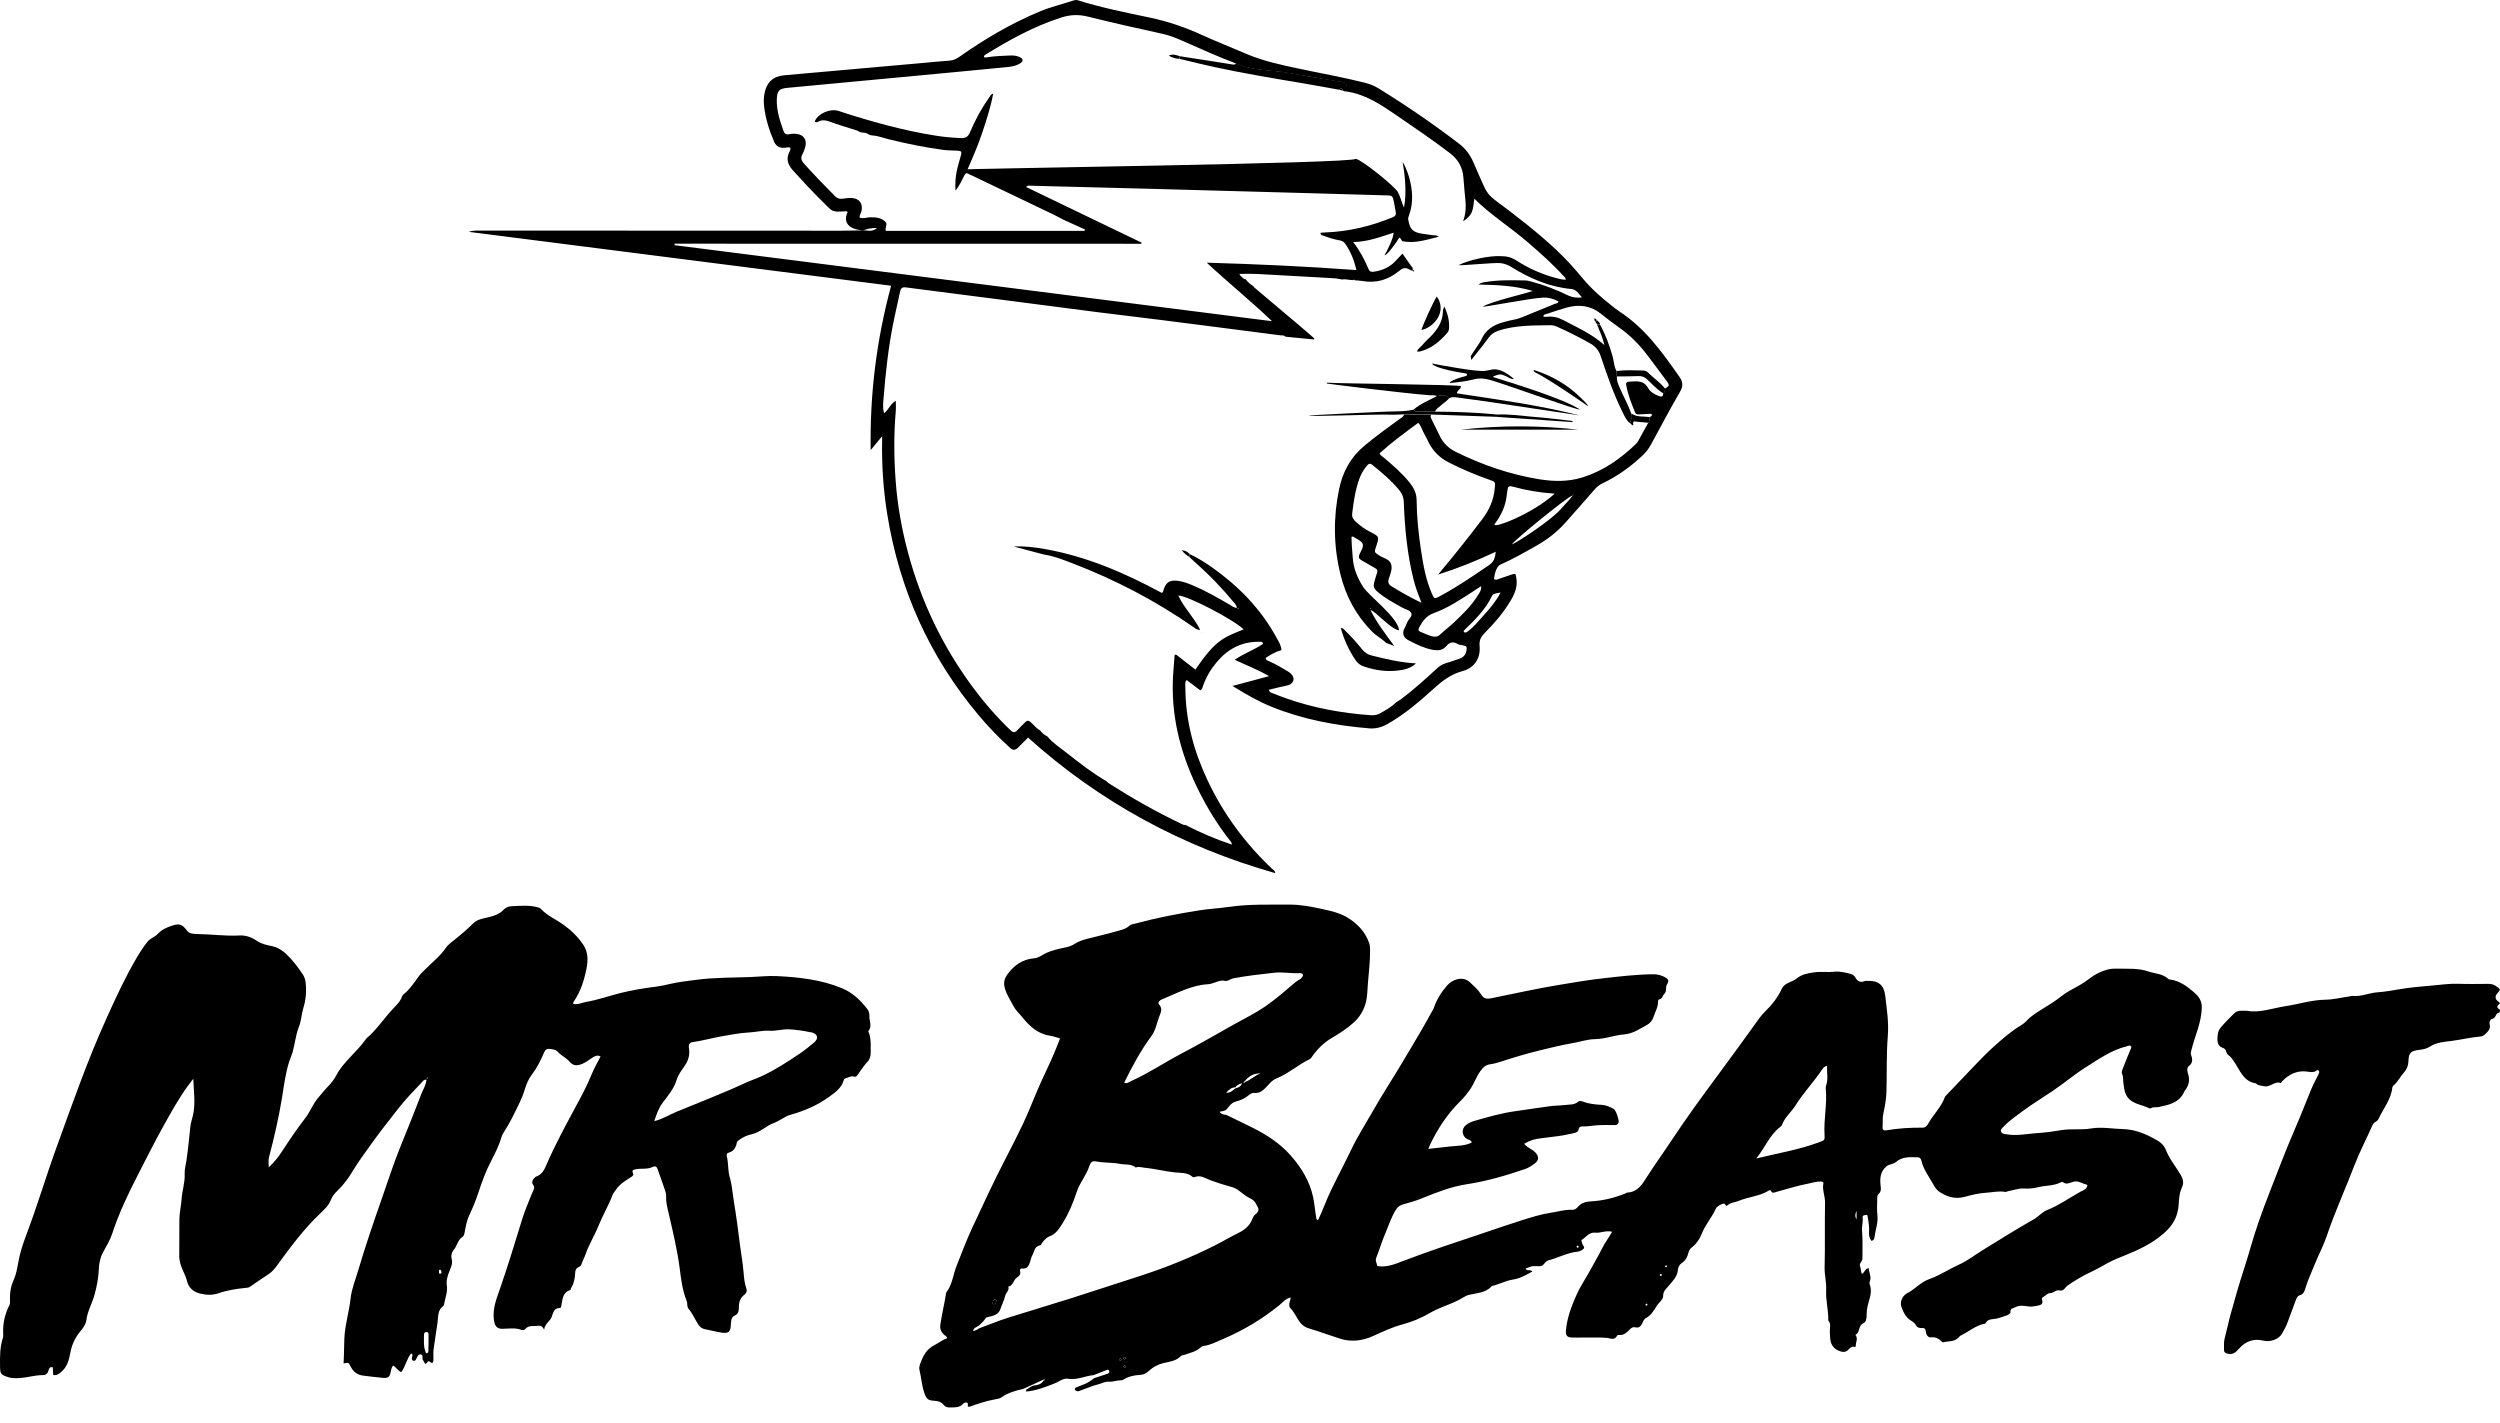 <?xml version="1.0" encoding="utf-8"?>
<svg xmlns="http://www.w3.org/2000/svg" width="130" height="74" viewBox="0 0 130 74" fill="none">
<g clip-path="url(#clip0_1096_1494)">
<path d="M53.2 72.226C52.808 72.314 52.419 72.417 52.089 72.655C51.983 72.732 51.866 72.743 51.748 72.765C51.301 72.846 50.875 72.985 50.45 73.139C50.234 73.216 50.388 72.978 50.296 72.941C50.201 72.901 50.116 72.959 50.069 73.011C49.874 73.212 49.632 73.179 49.394 73.187C49.266 73.19 49.159 73.168 49.075 73.058C48.946 72.893 48.763 72.849 48.561 72.838C48.246 72.824 48.169 72.728 48.066 72.435C47.931 72.046 47.909 71.635 47.813 71.239C47.769 71.06 47.864 70.88 47.931 70.715C48.059 70.4 48.239 70.132 48.569 69.96C48.8 69.838 49.009 69.674 49.255 69.585C49.229 69.468 49.13 69.453 49.071 69.391C48.928 69.233 48.862 69.094 48.902 68.845C48.979 68.339 49.1 67.84 49.181 67.337C49.188 67.29 49.185 67.242 49.214 67.202C49.529 66.78 49.566 66.255 49.757 65.786C50.017 65.141 50.256 64.488 50.553 63.853C51.11 62.665 51.657 61.47 52.262 60.303C52.581 59.687 52.896 59.075 53.193 58.448C53.446 57.909 53.666 57.355 53.897 56.805C54.073 56.379 54.271 55.961 54.466 55.547C54.704 55.044 54.92 54.531 55.122 53.999C54.924 53.944 54.755 53.878 54.579 53.853C53.956 53.757 53.534 53.358 53.167 52.903C53.017 52.716 52.827 52.554 52.713 52.338C52.544 52.019 52.342 51.718 52.247 51.37C52.174 51.106 52.225 50.889 52.394 50.655C52.746 50.178 53.186 49.877 53.784 49.83C54.026 49.811 54.202 49.642 54.411 49.551C54.712 49.422 55.027 49.342 55.346 49.279C55.537 49.243 55.727 49.188 55.889 49.078C56.105 48.935 56.347 48.869 56.593 48.803C57.095 48.674 57.605 48.557 58.104 48.414C58.32 48.352 58.547 48.308 58.731 48.135C58.808 48.062 58.951 48.047 59.068 48.018C60.15 47.724 61.25 47.515 62.354 47.339C62.853 47.259 63.366 47.237 63.865 47.163C64.921 47.006 65.978 47.046 67.034 47.039C67.617 47.035 68.189 47.145 68.754 47.27C69.201 47.369 69.652 47.464 70.056 47.706C70.58 48.025 70.983 48.436 71.192 49.03C71.237 49.151 71.24 49.265 71.244 49.386C71.248 49.976 71.181 50.559 71.13 51.146C71.101 51.465 71.108 51.788 71.031 52.1C70.928 52.525 70.712 52.881 70.386 53.178C70.037 53.497 69.648 53.739 69.241 53.981C68.856 54.208 68.515 54.535 68.248 54.916C68.204 54.978 68.174 55.041 68.105 55.074C67.503 55.367 66.997 55.829 66.374 56.079C66.124 56.178 65.978 56.401 65.798 56.577C65.644 56.728 65.486 56.852 65.255 56.831C65.138 56.819 65.031 56.867 64.951 56.937C64.745 57.117 64.507 57.219 64.25 57.285C64.019 57.344 63.906 57.546 63.766 57.707C63.667 57.777 63.546 57.78 63.425 57.81C63.506 57.96 63.649 57.953 63.777 57.978C64.225 58.198 64.676 58.411 65.123 58.635C65.868 59.005 66.561 59.456 67.114 60.083C67.672 60.714 68.108 61.426 68.284 62.258C68.361 62.621 68.383 62.999 68.453 63.366C68.46 63.399 68.464 63.435 68.545 63.435C68.655 63.186 68.776 62.929 68.878 62.665C69.263 61.69 69.791 60.784 70.235 59.841C70.584 59.104 71.02 58.426 71.42 57.722C71.82 57.017 72.263 56.335 72.685 55.639C73.107 54.942 73.521 54.245 73.932 53.541C74.134 53.196 74.324 52.844 74.522 52.492C74.533 52.47 74.548 52.448 74.555 52.426C74.702 51.982 74.937 51.605 75.245 51.249C75.527 50.922 76.077 50.728 76.448 51.091C76.638 51.278 76.847 51.443 76.994 51.678C77.156 51.935 77.277 51.964 77.581 51.902C78.707 51.674 79.825 51.425 80.955 51.234C81.776 51.095 82.598 50.955 83.427 50.864C84.281 50.768 85.136 50.666 85.998 50.662C86.21 50.662 86.408 50.721 86.588 50.82C86.768 50.919 86.797 51.007 86.683 51.194C86.584 51.352 86.698 51.546 86.529 51.7C86.452 51.77 86.449 51.931 86.294 51.96C86.251 51.968 86.218 52.023 86.218 52.074C86.225 52.364 86.075 52.602 85.99 52.862C85.931 53.046 85.825 53.196 85.638 53.299C85.264 53.504 84.901 53.754 84.475 53.787C83.955 53.827 83.467 54.029 82.939 54.036C82.546 54.04 82.158 54.179 81.765 54.245C81.186 54.344 80.614 54.487 80.042 54.626C79.371 54.791 78.707 54.989 78.05 55.206C77.867 55.264 77.68 55.316 77.489 55.342C77.247 55.374 77.104 55.521 76.972 55.708C76.749 56.024 76.635 56.401 76.4 56.713C76.261 56.9 76.121 57.08 75.953 57.245C75.274 57.905 74.764 58.686 74.357 59.537C74.332 59.592 74.313 59.647 74.273 59.742C74.68 59.698 75.054 59.654 75.428 59.614C75.802 59.574 76.187 59.588 76.532 59.412C76.481 59.262 76.382 59.277 76.308 59.24C76.004 59.078 75.971 58.694 76.246 58.492C76.363 58.407 76.499 58.338 76.635 58.297C77.35 58.088 78.065 57.883 78.809 57.78C79.382 57.7 79.957 57.615 80.529 57.531C80.816 57.487 81.109 57.494 81.399 57.458C81.626 57.428 81.861 57.465 82.055 57.293C82.121 57.234 82.213 57.245 82.301 57.278C82.62 57.403 82.957 57.436 83.298 57.454C83.522 57.465 83.724 57.56 83.914 57.667C84.028 57.729 84.197 58.228 84.168 58.36C84.145 58.459 84.079 58.503 83.984 58.503C83.672 58.506 83.357 58.492 83.045 58.514C82.781 58.532 82.521 58.587 82.253 58.576C82.176 58.572 82.106 58.62 82.095 58.701C82.073 58.873 81.956 58.892 81.813 58.928C81.274 59.064 80.724 59.115 80.174 59.185C79.792 59.233 79.613 59.273 79.257 59.475C79.411 59.687 79.682 59.75 79.851 59.94C80.031 60.146 80.027 60.333 79.811 60.498C79.657 60.615 79.492 60.725 79.308 60.788C78.314 61.129 77.31 61.422 76.272 61.58C75.472 61.704 74.724 61.994 73.98 62.298C73.657 62.431 73.32 62.533 72.982 62.621C72.802 62.669 72.681 62.753 72.586 62.907C72.333 63.314 72.197 63.769 72.01 64.202C71.842 64.591 71.728 65.001 71.567 65.394C71.493 65.57 71.607 65.691 71.618 65.834C72.098 65.918 72.527 65.738 72.934 65.581C74.273 65.071 75.63 64.62 76.987 64.169C77.698 63.93 78.41 63.681 79.125 63.457C79.609 63.307 80.1 63.146 80.599 63.072C80.981 63.017 81.355 62.889 81.743 62.911C81.883 62.918 81.974 62.849 82.055 62.753C82.235 62.541 82.459 62.486 82.734 62.471C83.339 62.438 83.925 62.295 84.494 62.071C84.538 62.053 84.582 62.016 84.626 62.012C85.165 61.983 85.392 61.587 85.645 61.191C86.071 60.527 86.533 59.889 86.966 59.233C87.725 58.085 88.539 56.974 89.36 55.866C90.083 54.894 90.787 53.915 91.495 52.932C91.583 52.811 91.678 52.705 91.784 52.602C92.14 52.25 92.448 51.869 92.657 51.407C92.72 51.271 92.841 51.183 92.976 51.117C93.13 51.043 93.299 50.985 93.431 50.878C93.699 50.662 93.992 50.611 94.33 50.563C94.689 50.512 95.041 50.567 95.397 50.53C95.672 50.501 95.969 50.57 96.251 50.651C96.354 50.68 96.427 50.739 96.475 50.823C96.581 51.025 96.728 51.106 96.952 51.021C97.007 50.999 97.073 51.007 97.132 51.007C97.674 50.988 97.968 51.223 98.03 51.766C98.111 52.463 98.224 53.163 98.166 53.867C98.089 54.828 98.122 55.793 98.096 56.754C98.085 57.135 98.019 57.52 97.935 57.898C97.88 58.143 97.913 58.382 97.894 58.624C97.883 58.76 97.971 58.796 98.081 58.778C98.705 58.672 99.336 58.631 99.966 58.639C100.124 58.642 100.208 58.539 100.274 58.418C100.538 57.945 100.953 57.564 101.136 57.039C101.147 57.007 101.18 56.981 101.206 56.955C101.675 56.46 102.145 55.965 102.618 55.474C102.948 55.133 103.271 54.788 103.623 54.472C104.099 54.043 104.584 53.614 105.141 53.284C105.31 53.185 105.423 53.02 105.577 52.895C106.065 52.51 106.637 52.243 107.118 51.858C107.437 51.605 107.781 51.425 108.13 51.234C108.482 51.043 108.772 50.757 109.138 50.585C109.428 50.446 109.718 50.358 110.048 50.369C110.605 50.387 111.17 50.328 111.709 50.515C112.065 50.636 112.472 50.629 112.765 50.915C112.78 50.93 112.809 50.933 112.835 50.933C113.337 50.999 113.734 51.289 114.089 51.601C114.309 51.792 114.504 52.015 114.493 52.408C114.471 53.196 114.13 53.882 113.95 54.615C113.928 54.7 113.906 54.762 113.939 54.857C114.009 55.066 114.045 55.268 113.814 55.444C113.704 55.529 113.737 55.723 113.785 55.859C113.888 56.174 113.814 56.445 113.627 56.698C113.613 56.717 113.59 56.735 113.583 56.757C113.334 57.355 112.776 57.45 112.241 57.568C112.113 57.597 111.973 57.546 111.849 57.626C111.83 57.637 111.797 57.645 111.779 57.637C111.35 57.417 110.774 57.421 110.539 56.893C110.462 56.72 110.448 56.522 110.418 56.332C110.393 56.167 110.426 56.009 110.345 55.837C110.297 55.73 110.396 55.547 110.448 55.404C110.55 55.133 110.668 54.865 110.778 54.593C110.803 54.531 110.866 54.461 110.8 54.395C110.737 54.337 110.668 54.388 110.594 54.406C109.802 54.601 109.149 55.063 108.475 55.488C107.869 55.87 107.327 56.332 106.736 56.731C106.215 57.084 105.673 57.41 105.17 57.784C104.822 58.044 104.455 58.29 104.158 58.617C104.092 58.686 104.004 58.752 104.063 58.866C104.107 58.954 104.195 58.958 104.279 58.972C104.837 59.086 105.387 58.958 105.937 58.921C106.362 58.895 106.78 58.837 107.198 58.767C107.708 58.682 108.229 58.767 108.724 58.682C109.292 58.584 109.839 58.701 110.393 58.712C111.06 58.727 111.669 58.998 112.237 59.339C112.395 59.434 112.549 59.603 112.615 59.772C112.802 60.256 113.132 60.648 113.392 61.085C113.517 61.297 113.572 61.506 113.466 61.73C113.326 62.023 113.308 62.346 113.29 62.651C113.246 63.289 112.971 63.751 112.483 64.165C111.889 64.671 111.21 64.994 110.503 65.276C110.187 65.401 109.864 65.533 109.578 65.691C109.296 65.845 109.01 66.013 108.717 66.149C108.288 66.347 107.895 66.586 107.51 66.853C107.389 66.938 107.312 67.161 107.096 67.103C106.909 67.051 106.791 67.242 106.615 67.242C106.472 67.242 106.381 67.363 106.267 67.429C106.215 67.458 106.16 67.51 106.182 67.576C106.285 67.84 106.072 67.873 105.918 67.902C105.779 67.928 105.64 67.957 105.478 67.935C105.269 67.906 105.013 67.855 104.804 67.975C104.697 68.034 104.503 68.023 104.547 68.247C104.554 68.287 104.433 68.375 104.36 68.397C104.173 68.452 103.997 68.533 103.806 68.57C103.604 68.606 103.359 68.573 103.241 68.819C103.238 68.826 103.219 68.83 103.208 68.834C102.743 68.914 102.398 69.237 101.991 69.431C101.921 69.464 101.877 69.516 101.826 69.567C101.609 69.791 101.301 69.725 101.041 69.802C101.019 69.809 100.979 69.772 100.957 69.747C100.814 69.604 100.652 69.519 100.439 69.541C100.227 69.563 100.161 69.387 100.142 69.237C100.12 69.09 100.069 69.046 99.937 69.057C99.79 69.068 99.688 69.028 99.611 68.885C99.563 68.801 99.471 68.727 99.372 68.672C99.105 68.515 98.972 68.225 98.877 67.968C98.778 67.704 98.918 67.381 99.174 67.246C99.585 67.033 99.889 66.663 100.333 66.509C100.876 66.318 101.349 65.992 101.873 65.757C102.313 65.562 102.699 65.251 103.113 64.998C103.993 64.459 104.866 63.908 105.764 63.399C106.006 63.263 106.186 63.028 106.45 62.922C107.063 62.68 107.602 62.295 108.17 61.976C108.317 61.895 108.53 61.851 108.544 61.616C108.42 61.572 108.291 61.539 108.174 61.484C108.031 61.415 107.891 61.422 107.752 61.47C107.594 61.525 107.44 61.602 107.279 61.477C107.235 61.444 107.184 61.47 107.143 61.488C106.799 61.668 106.41 61.635 106.043 61.723C105.79 61.785 105.537 61.822 105.262 61.803C104.983 61.781 104.694 61.891 104.407 61.946C104.36 61.954 104.308 61.99 104.268 61.979C103.931 61.917 103.604 62.005 103.274 62.023C102.889 62.045 102.53 62.137 102.178 62.232C101.657 62.376 101.224 62.232 100.817 61.954C100.678 61.855 100.582 61.679 100.494 61.521C100.274 61.14 100.007 60.78 99.908 60.34C99.878 60.215 99.809 60.182 99.706 60.179C99.317 60.168 98.918 60.138 98.595 60.421C98.444 60.553 98.243 60.52 98.081 60.663C97.773 60.934 97.755 61.272 97.788 61.613C97.806 61.792 97.839 61.946 97.696 62.078C97.601 62.166 97.616 62.276 97.616 62.386C97.616 62.643 97.59 62.904 97.623 63.157C97.678 63.578 97.513 63.967 97.469 64.374C97.462 64.451 97.392 64.495 97.326 64.532C97.212 64.407 97.179 64.257 97.19 64.096C97.209 63.828 97.172 63.564 97.124 63.3C97.113 63.241 97.117 63.157 97.043 63.175C96.974 63.19 96.838 63.186 96.856 63.303C96.889 63.542 96.805 63.773 96.827 64.015C96.868 64.488 96.846 64.968 96.846 65.445C96.846 65.592 96.658 65.702 96.724 65.848C96.776 65.969 96.75 66.105 96.82 66.245C96.974 66.168 96.974 65.959 97.175 65.944C97.186 66.182 97.333 66.398 97.223 66.663C97.19 66.743 97.26 66.868 97.275 66.974C97.326 67.301 97.186 67.594 97.121 67.895C97.08 68.075 97.062 68.251 97.062 68.434C97.062 68.588 97.025 68.753 96.889 68.812C96.614 68.933 96.735 69.299 96.479 69.413C96.633 69.589 96.504 69.776 96.501 69.96C96.501 70.081 96.457 70.037 96.372 70.029C96.295 70.022 96.193 70.095 96.138 70.161C95.976 70.352 95.793 70.315 95.606 70.235C95.338 70.121 95.199 69.912 95.173 69.622C95.162 69.49 95.151 69.354 95.151 69.222C95.147 69.032 95.225 68.834 95.07 68.665C95.085 68.133 94.931 67.612 94.96 67.081C94.983 66.681 94.869 66.296 94.88 65.896C94.909 64.778 94.88 63.655 94.902 62.537C94.909 62.199 94.748 61.884 94.814 61.543C94.836 61.44 94.737 61.444 94.663 61.44C94.443 61.433 94.234 61.51 94.022 61.55C93.46 61.653 92.921 61.833 92.371 61.979C92.276 62.005 92.166 62.082 92.089 61.928C92.052 61.851 91.979 61.906 91.935 61.935C91.458 62.21 90.897 62.24 90.395 62.453C90.211 62.529 89.995 62.526 89.834 62.672C89.811 62.694 89.767 62.727 89.742 62.68C89.683 62.562 89.61 62.574 89.507 62.625C89.386 62.687 89.272 62.739 89.21 62.878C89.012 63.314 88.682 63.677 88.502 64.129C88.389 64.418 88.22 64.686 87.952 64.884C87.871 64.943 87.817 65.064 87.791 65.163C87.74 65.379 87.644 65.548 87.457 65.676C87.332 65.764 87.263 65.874 87.248 66.054C87.219 66.395 86.962 66.633 86.753 66.886C86.632 67.033 86.482 67.143 86.485 67.378C86.489 67.587 86.269 67.719 86.159 67.891C86.005 68.133 85.865 68.397 85.59 68.54C85.477 68.599 85.436 68.727 85.385 68.837C85.315 68.988 85.198 69.061 85.037 69.021C84.894 68.988 84.813 69.065 84.725 69.153C84.582 69.299 84.431 69.442 84.197 69.42C84.164 69.417 84.105 69.424 84.094 69.446C83.955 69.732 83.742 69.582 83.533 69.567C83.133 69.538 82.726 69.556 82.323 69.552C82.114 69.552 81.908 69.56 81.699 69.549C81.479 69.538 81.41 69.42 81.428 69.197C81.483 68.526 81.721 67.906 81.993 67.301C82.162 66.927 82.392 66.582 82.594 66.222C82.847 65.768 83.108 65.32 83.342 64.855C83.478 64.587 83.665 64.349 83.83 64.051C83.5 63.967 83.229 64.132 82.946 64.099C82.642 64.062 82.466 64.341 82.231 64.488C82.246 64.539 82.257 64.605 82.275 64.668C82.301 64.756 82.422 64.851 82.352 64.928C82.279 65.009 82.15 65.075 82.037 65.086C81.498 65.141 81.025 65.408 80.511 65.54C80.32 65.588 80.295 65.83 80.089 65.841C79.921 65.852 79.748 65.812 79.58 65.87C79.503 65.896 79.426 65.929 79.327 65.966C79.404 66.127 79.587 65.984 79.682 66.12C79.352 66.299 79.04 66.483 78.67 66.538C78.289 66.597 77.948 66.791 77.574 66.875C77.262 67.235 76.814 67.231 76.4 67.33C76.191 67.378 76.015 67.521 75.824 67.616C75.347 67.855 74.831 67.998 74.365 68.269C73.917 68.533 73.433 68.735 72.927 68.87C72.395 69.013 71.904 69.244 71.405 69.472C70.855 69.721 70.268 69.798 69.696 69.615C69.139 69.439 68.589 69.233 68.028 69.065C67.866 69.017 67.719 68.907 67.613 68.775C67.426 68.544 67.327 68.258 67.111 68.038C66.96 67.884 67.089 67.671 67.125 67.469C66.843 67.524 66.693 67.737 66.509 67.884C65.611 68.606 64.639 69.189 63.579 69.637C63.256 69.772 62.948 69.945 62.593 69.989C62.526 69.996 62.453 70.044 62.402 70.091C62.167 70.301 61.863 70.348 61.584 70.455C61.529 70.477 61.448 70.473 61.412 70.51C61.155 70.781 60.81 70.803 60.477 70.887C60.212 70.953 59.952 71.089 59.75 71.28C59.618 71.404 59.468 71.485 59.303 71.493C58.973 71.511 58.665 71.573 58.386 71.76C58.361 71.778 58.316 71.775 58.28 71.775C58.078 71.775 57.862 71.863 57.689 71.848C57.444 71.826 57.279 71.951 57.077 71.995C56.875 72.039 56.684 72.123 56.49 72.193C56.387 72.23 56.285 72.266 56.182 72.307C56.123 72.329 56.072 72.358 56.006 72.34C55.958 72.329 55.907 72.303 55.896 72.255C55.881 72.204 55.914 72.164 55.966 72.145C56.068 72.105 56.167 72.061 56.27 72.024C56.505 71.947 56.703 71.815 56.894 71.665C57.132 71.588 57.37 71.507 57.609 71.43C57.686 71.404 57.693 71.353 57.678 71.291C57.656 71.21 57.605 71.217 57.539 71.243C57.319 71.335 57.095 71.419 56.871 71.507C56.424 71.544 56.01 71.775 55.529 71.694C55.291 71.654 55.056 71.856 54.818 71.947C54.348 72.134 53.875 72.31 53.369 72.362C53.366 72.329 53.347 72.263 53.355 72.263C53.501 72.204 53.6 72.072 53.78 72.046C53.956 72.021 54.169 71.984 54.264 71.778C54.264 71.778 54.282 71.782 54.286 71.786C54.308 71.83 54.304 71.734 54.326 71.709C53.901 71.91 53.549 72.068 53.2 72.226ZM64.236 56.544C64.034 56.541 63.909 56.665 63.759 56.816C64.004 56.852 64.107 56.676 64.254 56.588C64.382 56.552 64.518 56.526 64.584 56.328C64.415 56.376 64.309 56.434 64.236 56.544ZM64.742 56.262C65.046 56.163 65.259 55.903 65.567 55.815C65.189 55.818 64.984 55.925 64.709 56.236C64.679 56.247 64.643 56.266 64.676 56.299C64.705 56.328 64.731 56.295 64.742 56.262ZM58.456 56.299C58.606 56.372 58.712 56.262 58.83 56.211C59.721 55.811 60.528 55.264 61.39 54.81C62.347 54.307 63.286 53.765 64.228 53.236C64.76 52.939 65.306 52.672 65.805 52.327C66.352 51.949 66.854 51.505 67.36 51.076C67.503 50.955 67.719 50.904 67.763 50.695C67.716 50.607 67.642 50.6 67.569 50.603C67.136 50.629 66.715 50.534 66.271 50.581C65.563 50.658 64.859 50.739 64.159 50.867C63.986 50.9 63.836 51.043 63.689 51.007C63.513 50.959 63.388 51.021 63.242 51.065C63.106 51.106 62.967 51.172 62.831 51.179C61.947 51.223 61.195 51.656 60.403 51.975C60.308 52.012 60.179 52.136 60.271 52.232C60.477 52.459 60.355 52.661 60.275 52.873C60.154 53.2 60.091 53.574 59.893 53.845C59.321 54.619 58.87 55.459 58.449 56.317C58.467 56.302 58.474 56.317 58.463 56.321C58.419 56.321 58.485 56.335 58.456 56.299ZM50.916 69.072C51.414 68.889 51.91 68.683 52.419 68.522C53.483 68.184 54.554 67.873 55.617 67.535C56.783 67.165 57.942 66.78 59.109 66.406C60.524 65.955 61.903 65.408 63.223 64.737C63.623 64.535 64.008 64.301 64.412 64.106C64.709 63.96 64.984 63.743 65.116 63.402C65.152 63.303 65.196 63.208 65.295 63.135C65.391 63.065 65.479 62.94 65.424 62.819C65.339 62.632 65.251 62.434 65.053 62.339C64.808 62.225 64.606 62.049 64.393 61.891C64.272 61.803 64.151 61.748 64.004 61.712C63.645 61.616 63.289 61.499 62.937 61.371C62.67 61.272 62.428 61.077 62.116 61.213C62.09 61.224 62.035 61.217 62.013 61.198C61.745 60.956 61.39 60.997 61.082 60.964C60.553 60.908 60.036 60.769 59.508 60.721C59.358 60.707 59.211 60.648 59.061 60.711C58.822 60.505 58.518 60.578 58.243 60.523C57.851 60.443 57.447 60.476 57.051 60.403C56.806 60.355 56.721 60.402 56.641 60.648C56.567 60.872 56.453 61.07 56.34 61.272C56.222 61.484 56.087 61.693 56.01 61.921C55.819 62.511 55.584 63.08 55.254 63.611C55.078 63.89 54.91 64.169 54.576 64.29C54.411 64.349 54.301 64.488 54.194 64.62C54.158 64.664 54.147 64.748 54.084 64.759C53.791 64.803 53.791 65.078 53.685 65.265C53.626 65.368 53.604 65.493 53.567 65.61C53.501 65.815 53.417 65.999 53.149 65.962C53.069 65.951 53.021 66.025 53.035 66.072C53.102 66.266 53.006 66.347 52.859 66.45C52.691 66.571 52.691 66.857 52.43 66.905C52.504 67.103 52.306 67.213 52.269 67.381C52.218 67.616 52.1 67.836 52.023 68.067C51.943 68.313 51.73 68.397 51.525 68.452C51.301 68.511 51.286 68.482 51.231 68.577C51.139 68.727 51.004 68.83 50.883 68.947C50.787 69.013 50.641 69.028 50.597 69.208C50.732 69.197 50.824 69.138 50.916 69.072ZM95.008 55.429C94.85 55.455 94.795 55.547 94.737 55.635C94.304 56.273 93.769 56.834 93.358 57.494C93.145 57.835 92.804 58.096 92.665 58.495C92.65 58.539 92.606 58.572 92.569 58.602C92.016 59.023 91.781 59.684 91.326 60.241C92.452 59.966 93.549 59.786 94.59 59.398C94.876 59.291 94.894 59.299 94.876 59.002C94.828 58.187 95.023 57.384 94.938 56.57C94.935 56.519 94.949 56.478 94.964 56.431C95.07 56.112 94.993 55.782 95.008 55.429ZM51.69 67.822C51.778 67.792 51.807 67.719 51.807 67.631C51.807 67.594 51.785 67.557 51.745 67.565C51.646 67.587 51.631 67.675 51.616 67.755C51.609 67.792 51.642 67.818 51.69 67.822ZM96.541 62.97C96.464 63.105 96.449 63.259 96.541 63.41V62.97ZM58.536 71.071C58.526 71.052 58.518 71.019 58.504 71.016C58.467 71.001 58.434 71.023 58.43 71.063C58.426 71.082 58.445 71.115 58.459 71.118C58.496 71.129 58.526 71.111 58.536 71.071ZM58.254 70.645C58.214 70.653 58.195 70.682 58.206 70.719C58.21 70.733 58.243 70.752 58.261 70.748C58.302 70.744 58.32 70.715 58.309 70.678C58.305 70.664 58.272 70.656 58.254 70.645ZM58.474 70.576C58.434 70.587 58.416 70.612 58.426 70.649C58.43 70.664 58.463 70.682 58.481 70.678C58.522 70.675 58.544 70.645 58.529 70.605C58.526 70.59 58.492 70.583 58.474 70.576ZM85.601 67.895C85.62 67.888 85.649 67.884 85.66 67.869C85.678 67.836 85.664 67.803 85.631 67.792C85.616 67.788 85.583 67.799 85.576 67.814C85.554 67.844 85.565 67.876 85.601 67.895ZM86.35 66.245C86.313 66.259 86.298 66.288 86.317 66.322C86.324 66.336 86.357 66.351 86.375 66.347C86.412 66.336 86.427 66.303 86.408 66.27C86.401 66.255 86.368 66.252 86.35 66.245ZM82.092 64.844C82.084 64.822 82.081 64.792 82.066 64.781C82.033 64.763 81.996 64.778 81.985 64.814C81.982 64.833 81.993 64.866 82.011 64.873C82.044 64.895 82.073 64.88 82.092 64.844ZM86.632 65.907C86.654 65.881 86.676 65.856 86.698 65.83C86.683 65.819 86.665 65.801 86.65 65.801C86.61 65.801 86.584 65.826 86.588 65.867C86.584 65.878 86.61 65.889 86.632 65.907Z" fill="black"/>
<path d="M21.379 70.374C21.152 70.66 21.089 71.045 20.869 71.349C20.682 71.287 20.609 71.093 20.44 71.008C20.352 71.111 20.341 71.236 20.312 71.36C20.261 71.603 20.18 71.668 19.93 71.65C19.582 71.624 19.237 71.573 18.889 71.533C18.574 71.496 18.361 71.327 18.222 71.038C18.126 70.84 18.111 70.847 17.866 70.898C17.892 70.462 17.888 70.033 17.906 69.604C17.936 68.896 18.152 68.228 18.229 67.532C18.284 67.022 18.486 66.534 18.632 66.039C18.995 64.822 19.399 63.622 19.82 62.427C20.14 61.521 20.429 60.6 20.789 59.709C21.163 58.778 21.544 57.846 21.9 56.907C21.995 56.658 22.157 56.427 22.175 56.145C22.039 56.123 21.988 56.225 21.926 56.291C21.5 56.739 21.071 57.179 20.693 57.667C20.231 58.257 19.765 58.847 19.325 59.46C18.988 59.933 18.64 60.399 18.339 60.898C18.122 61.257 17.873 61.609 17.561 61.902C17.404 62.049 17.275 62.21 17.191 62.427C17.085 62.694 16.854 62.904 16.648 63.102C15.779 63.927 15.075 64.888 14.374 65.848C14.25 66.017 14.111 66.164 13.934 66.278C13.619 66.487 13.307 66.696 12.999 66.912C12.922 66.967 12.842 66.963 12.757 66.971C12.284 67.022 11.815 67.092 11.364 67.249C11.041 67.359 10.726 67.345 10.399 67.264C10.04 67.176 9.801 66.945 9.724 66.615C9.64 66.248 9.405 65.948 9.35 65.573C9.339 65.504 9.321 65.438 9.321 65.364C9.328 64.715 9.328 64.07 9.328 63.421C9.328 63.061 9.42 62.709 9.442 62.357C9.471 61.913 9.625 61.492 9.603 61.037C9.592 60.828 9.655 60.593 9.691 60.369C9.783 59.772 9.831 59.174 9.9 58.572C9.922 58.371 9.996 58.173 10.04 57.975C10.172 57.359 10.073 56.739 10.051 56.097C9.948 56.233 9.838 56.368 9.739 56.508C9.284 57.139 8.907 57.821 8.529 58.499C8.048 59.357 7.612 60.237 7.161 61.114C6.655 62.093 6.182 63.091 5.837 64.143C5.723 64.492 5.529 64.8 5.357 65.122C5.203 65.408 5.148 65.709 5.137 66.032C5.118 66.465 5.034 66.886 4.92 67.312C4.799 67.766 4.546 68.174 4.491 68.65C4.469 68.848 4.33 69.05 4.183 69.222C3.915 69.541 3.743 69.901 3.662 70.323C3.593 70.7 3.497 71.089 3.171 71.353C3.057 71.445 2.943 71.54 2.767 71.496C2.76 71.357 2.753 71.225 2.742 71.093C2.61 71.074 2.555 71.129 2.529 71.243C2.5 71.386 2.401 71.504 2.258 71.504C1.719 71.5 1.201 71.716 0.655 71.657C0.582 71.65 0.516 71.643 0.442 71.617C0.032 71.485 0.01 71.456 0.002 71.03C-0.005 70.535 -0.005 70.04 0.153 69.56C0.178 69.483 0.167 69.391 0.164 69.307C0.145 68.797 0.263 68.317 0.49 67.862C0.53 67.778 0.523 67.693 0.519 67.612C0.505 67.242 0.556 66.897 0.714 66.549C0.842 66.266 0.897 65.951 0.952 65.636C1.036 65.148 1.194 64.675 1.37 64.209C1.946 62.691 2.401 61.136 2.958 59.61C3.358 58.51 3.75 57.41 4.161 56.317C4.586 55.184 5.037 54.062 5.536 52.958C6.02 51.883 6.515 50.809 7.117 49.789C7.289 49.499 7.473 49.206 7.689 48.949C7.825 48.788 8.063 48.718 8.206 48.561C8.415 48.333 8.675 48.223 8.954 48.132C9.332 48.007 9.482 48.066 9.724 48.392C9.849 48.557 10.047 48.564 10.216 48.568C10.96 48.575 11.697 48.685 12.445 48.645C12.783 48.627 13.08 48.733 13.362 48.927C13.59 49.085 13.876 49.144 14.143 49.199C14.444 49.265 14.675 49.411 14.892 49.617C15.222 49.932 15.489 50.288 15.742 50.662C15.838 50.805 15.878 50.955 15.893 51.098C15.941 51.538 15.911 51.982 15.775 52.411C15.676 52.734 15.669 53.086 15.544 53.391C15.372 53.823 15.339 54.282 15.214 54.718C15.17 54.868 15.104 55.011 15.053 55.158C14.848 55.782 14.771 56.423 14.668 57.065C14.496 58.11 14.261 59.145 13.989 60.168C13.942 60.351 13.975 60.516 13.975 60.7C14.25 60.447 14.473 60.168 14.668 59.867C15.053 59.277 15.445 58.694 15.878 58.136C16.128 57.813 16.267 57.414 16.535 57.098C16.707 56.893 16.872 56.684 17.059 56.493C17.228 56.317 17.378 56.13 17.492 55.91C17.672 55.562 17.928 55.276 18.192 54.993C18.475 54.692 18.768 54.399 19.006 54.062C19.028 54.032 19.05 53.999 19.076 53.977C19.582 53.548 19.942 52.991 20.389 52.507C20.58 52.298 20.807 52.107 20.906 51.817C20.939 51.722 21.049 51.656 21.13 51.579C21.361 51.352 21.552 51.087 21.735 50.82C21.893 50.596 22.109 50.413 22.303 50.222C22.6 49.928 22.93 49.668 23.162 49.316C23.286 49.129 23.462 49.004 23.631 48.872C23.972 48.601 24.306 48.315 24.614 48.007C24.771 47.849 24.97 47.798 25.168 47.75C25.542 47.658 25.923 47.603 26.205 47.288C26.293 47.189 26.466 47.127 26.601 47.123C27.06 47.105 27.526 47.053 27.98 47.185C28.024 47.2 28.079 47.215 28.109 47.248C28.446 47.611 28.901 47.801 29.297 48.084C29.708 48.377 30.06 48.722 30.338 49.14C30.595 49.522 30.577 49.962 30.496 50.376C30.375 50.977 30.192 51.572 29.829 52.089C29.81 52.114 29.814 52.158 29.807 52.202C30.049 52.254 30.258 52.14 30.478 52.1C31.087 51.997 31.666 51.788 32.264 51.638C32.873 51.483 33.492 51.385 34.112 51.307C34.361 51.275 34.611 51.219 34.857 51.161C35.293 51.058 35.737 51.014 36.177 50.955C37.13 50.823 38.091 50.842 39.052 50.805C39.499 50.787 39.95 50.735 40.398 50.757C41.55 50.812 42.69 50.941 43.768 51.381C44.315 51.605 44.725 51.993 45.085 52.448C45.184 52.573 45.213 52.701 45.209 52.851C45.202 53.108 45.364 53.372 45.154 53.618C45.14 53.636 45.184 53.702 45.199 53.75C45.305 54.069 45.272 54.399 45.276 54.725C45.279 54.901 45.239 55.074 45.121 55.199C44.927 55.404 44.78 55.639 44.615 55.866C44.557 55.947 44.516 56.024 44.384 55.98C44.238 55.932 44.106 56.046 43.966 56.071C43.915 56.082 43.889 56.115 43.875 56.17C43.761 56.574 43.427 56.809 43.123 57.029C42.518 57.469 41.836 57.766 41.109 57.967C40.805 58.052 40.545 58.286 40.24 58.396C39.83 58.547 39.521 58.884 39.092 58.98C38.847 59.035 38.63 59.13 38.432 59.277C38.374 59.317 38.33 59.346 38.311 59.434C38.271 59.658 38.15 59.863 37.926 59.926C37.783 59.966 37.772 60.036 37.794 60.127C37.889 60.49 37.838 60.868 37.952 61.239C38.062 61.605 38.084 61.994 38.146 62.376C38.209 62.779 38.275 63.182 38.33 63.589C38.385 63.985 38.432 64.382 38.484 64.778C38.546 65.243 38.63 65.709 38.667 66.178C38.689 66.468 38.722 66.751 38.817 67.026C38.858 67.143 38.799 67.257 38.715 67.319C38.473 67.499 38.418 67.744 38.418 68.019C38.418 68.199 38.385 68.331 38.187 68.423C38.018 68.5 38.011 68.716 38.003 68.9C37.992 69.244 37.882 69.351 37.534 69.299C37.237 69.255 36.947 69.171 36.65 69.116C36.496 69.087 36.397 69.002 36.309 68.87C36.133 68.606 36.019 68.306 35.81 68.067C35.704 67.942 35.762 67.788 35.707 67.649C35.487 67.106 35.418 66.531 35.344 65.951C35.216 64.968 34.981 64.004 34.758 63.039C34.695 62.768 34.622 62.496 34.64 62.218C34.648 62.078 34.603 61.954 34.559 61.829C34.442 61.484 34.318 61.147 34.2 60.806C34.153 60.663 34.079 60.615 33.932 60.685C33.65 60.821 33.335 60.74 33.038 60.806C32.92 60.831 32.851 60.857 32.909 60.982C32.972 61.107 32.895 61.158 32.81 61.213C32.513 61.396 32.22 61.58 32.018 61.88C31.959 61.972 31.882 62.053 31.846 62.155C31.644 62.691 31.347 63.182 31.134 63.714C30.929 64.231 30.625 64.704 30.445 65.232C30.39 65.394 30.302 65.54 30.25 65.702C30.217 65.801 30.184 65.852 30.078 65.896C29.876 65.977 29.917 66.212 29.895 66.373C29.862 66.597 29.818 66.798 29.693 66.985C29.675 67.015 29.671 67.077 29.649 67.084C29.238 67.216 29.257 67.583 29.187 67.906C29.176 67.957 29.172 68.016 29.113 68.016C28.802 68.012 28.765 68.269 28.692 68.471C28.607 68.705 28.347 68.808 28.292 69.142C28.197 68.936 28.094 68.922 27.947 68.944C27.731 68.973 27.493 68.9 27.32 69.105C27.273 69.16 27.184 69.182 27.115 69.153C26.792 69.035 26.462 69.09 26.136 69.098C25.857 69.101 25.729 68.98 25.681 68.625C25.604 68.038 25.828 67.517 26.011 66.982C26.425 65.782 26.792 64.569 27.166 63.358C27.305 62.907 27.5 62.474 27.672 62.038C27.731 61.888 27.852 61.767 27.702 61.58C27.617 61.477 27.749 61.231 27.9 61.173C28.16 61.074 28.281 60.879 28.387 60.633C28.879 59.489 29.477 58.4 30.067 57.307C30.32 56.838 30.566 56.361 30.767 55.862C30.892 55.551 31.068 55.254 31.23 54.934C31.043 54.839 30.914 54.931 30.786 55.011C30.625 55.118 30.471 55.239 30.287 55.316C29.997 55.441 29.799 55.426 29.605 55.195C29.429 54.989 29.176 54.894 29 54.689C28.908 54.582 28.743 54.56 28.596 54.546C28.442 54.527 28.351 54.586 28.288 54.736C28.12 55.147 27.914 55.536 27.643 55.899C27.482 56.115 27.368 56.379 27.287 56.654C27.21 56.922 27.096 57.179 26.976 57.428C26.737 57.923 26.499 58.415 26.198 58.877C26.158 58.939 26.121 58.994 26.099 59.068C25.967 59.526 25.758 59.951 25.538 60.373C25.256 60.908 25.054 61.473 24.867 62.045C24.738 62.438 24.577 62.819 24.401 63.193C24.284 63.439 24.236 63.696 24.185 63.956C24.159 64.084 24.152 64.253 24.042 64.323C23.796 64.481 23.778 64.774 23.605 64.976C23.51 65.089 23.433 65.269 23.491 65.482C23.565 65.742 23.396 65.999 23.316 66.245C23.25 66.446 23.198 66.63 23.235 66.842C23.29 67.187 23.14 67.51 23.088 67.844C23.084 67.865 23.073 67.895 23.055 67.906C22.743 68.126 22.795 68.467 22.751 68.779C22.685 69.244 22.608 69.707 22.545 70.172C22.523 70.341 22.545 70.513 22.538 70.686C22.534 70.821 22.52 70.957 22.34 70.803C22.307 70.774 22.267 70.774 22.248 70.803C22.087 71.078 22.065 70.777 21.995 70.733C21.962 70.711 21.977 70.62 21.97 70.561C21.966 70.499 21.962 70.436 21.878 70.429C21.812 70.422 21.757 70.451 21.724 70.506C21.687 70.568 21.658 70.638 21.625 70.7C21.599 70.748 21.555 70.77 21.504 70.763C21.423 70.752 21.427 70.689 21.416 70.627C21.423 70.535 21.508 70.462 21.379 70.374ZM34.02 58.301C34.475 58.184 34.813 57.964 35.183 57.81C36.382 57.311 37.596 56.852 38.773 56.306C39.048 56.178 39.338 56.086 39.613 55.958C40.31 55.635 40.952 55.213 41.586 54.788C41.846 54.612 42.092 54.414 42.334 54.208C42.573 54.003 42.529 53.79 42.235 53.691C42.202 53.68 42.162 53.68 42.129 53.673C41.773 53.599 41.417 53.548 41.054 53.526C40.699 53.504 40.354 53.622 40.002 53.599C39.646 53.578 39.305 53.669 38.953 53.688C38.473 53.713 37.996 53.805 37.523 53.889C37.024 53.977 36.536 54.117 36.034 54.186C35.88 54.208 35.792 54.289 35.825 54.494C35.876 54.81 35.817 55.107 35.623 55.393C35.462 55.631 35.267 55.881 35.187 56.148C35.044 56.621 34.739 56.97 34.457 57.344C34.252 57.619 34.142 57.934 34.02 58.301ZM22.157 70.367C22.226 70.374 22.27 70.334 22.274 70.29C22.285 69.985 22.285 69.681 22.285 69.373C22.285 69.299 22.237 69.263 22.168 69.266C22.076 69.27 22.047 69.329 22.047 69.413C22.05 69.74 22.01 70.066 22.157 70.367ZM22.89 66.241C22.941 66.222 22.971 66.182 22.956 66.135C22.941 66.091 22.912 66.021 22.89 66.021C22.809 66.021 22.828 66.098 22.828 66.149C22.824 66.193 22.831 66.237 22.89 66.241ZM22.186 56.071C22.197 56.082 22.204 56.09 22.212 56.097C22.219 56.082 22.23 56.064 22.234 56.049C22.234 56.042 22.219 56.035 22.212 56.024C22.201 56.042 22.193 56.057 22.186 56.071Z" fill="black"/>
<path d="M45.275 23.406C45.228 20.469 45.583 17.66 46.339 14.858C39.015 13.923 31.725 12.995 24.375 12.056C24.566 11.99 24.709 11.99 24.852 11.99C31.149 11.994 37.442 11.994 43.739 11.997C43.97 11.997 44.553 11.979 44.887 11.979C44.021 11.928 43.856 11.466 44.08 11.025C44.039 11.004 44.021 10.985 43.999 10.985C43.225 11.033 43.328 11.029 42.815 10.527C42.272 9.995 41.758 9.441 41.249 8.88C40.955 8.557 40.856 8.246 41.069 7.857C41.095 7.806 41.12 7.747 41.091 7.681C40.985 7.63 40.878 7.685 40.772 7.688C40.526 7.692 40.354 7.6 40.251 7.365C39.998 6.768 39.8 6.152 39.73 5.502C39.708 5.282 39.712 5.062 39.756 4.846C39.866 4.281 40.2 3.966 40.772 3.915C43.17 3.698 45.569 3.489 47.967 3.276C48.429 3.236 48.891 3.185 49.353 3.155C49.559 3.144 49.724 3.071 49.889 2.954C51.198 2.03 52.577 1.219 54.062 0.599C54.638 0.357 55.247 0.218 55.837 0.02C55.907 -0.002 55.98 -0.01 56.054 0.016C57.279 0.401 58.536 0.651 59.791 0.915C60.73 1.113 61.621 1.417 62.49 1.813C63.245 2.158 64.019 2.459 64.782 2.789C65.662 3.17 66.594 3.368 67.525 3.566C68.673 3.812 69.828 4.014 70.965 4.3C71.214 4.362 71.453 4.454 71.673 4.589C73.121 5.48 74.519 6.441 75.872 7.472C76.217 7.732 76.451 8.059 76.62 8.447C76.807 8.884 76.998 9.32 77.196 9.753C77.313 10.013 77.493 10.219 77.728 10.395C78.835 11.22 79.932 12.06 80.94 13.006C81.432 13.468 81.879 13.967 82.308 14.484C82.752 15.019 83.28 15.481 83.826 15.91C83.951 16.009 84.076 16.108 84.208 16.196C85.543 17.066 86.445 18.327 87.336 19.603C87.512 19.856 87.534 20.076 87.362 20.37C86.834 21.279 86.346 22.207 85.843 23.131C85.73 23.337 85.59 23.516 85.422 23.678C84.795 24.268 84.105 24.767 83.324 25.137C83.152 25.218 83.02 25.332 82.899 25.475C82.411 26.04 81.916 26.597 81.421 27.154C80.988 27.646 80.482 28.042 79.913 28.365C79.297 28.713 78.681 29.069 78.032 29.355C77.75 29.48 77.691 30.059 77.691 30.11C77.812 30.184 77.896 30.118 77.984 30.088C78.182 30.022 78.377 29.953 78.575 29.887C78.813 29.81 78.809 29.813 78.85 30.055C78.919 30.466 78.791 30.825 78.589 31.174C78.212 31.823 77.728 32.388 77.2 32.919C77.009 33.114 76.913 33.29 76.939 33.587C76.998 34.229 76.671 34.731 76.055 34.896C75.45 35.057 74.995 35.406 74.548 35.813C73.807 36.488 73.044 37.137 72.168 37.639C71.864 37.812 71.548 37.907 71.189 37.874C69.45 37.727 67.752 37.412 66.128 36.755C65.438 36.477 64.797 36.106 64.089 35.67C64.749 35.494 65.328 35.336 65.992 35.16C65.398 34.816 64.808 34.595 64.206 34.306C64.698 33.968 65.229 33.789 65.68 33.481C65.644 33.341 65.541 33.374 65.464 33.374C64.555 33.363 63.836 33.752 63.267 34.434C62.959 34.801 62.717 35.212 62.556 35.666C62.53 35.743 62.53 35.839 62.409 35.894C62.182 35.721 61.943 35.542 61.705 35.362C61.599 35.487 61.639 35.611 61.639 35.729C61.639 37.434 62.068 39.04 62.791 40.573C63.612 42.319 64.738 43.844 66.139 45.168C66.205 45.231 66.311 45.271 66.311 45.403C61.496 44.035 57.202 41.721 53.457 38.354C53.274 38.541 53.105 38.714 52.933 38.883C52.801 39.015 52.669 39.021 52.537 38.901C51.946 38.365 51.396 37.797 50.883 37.185C48.33 34.144 46.768 30.653 46.137 26.74C45.932 25.471 45.847 24.191 45.87 22.904V22.684C45.664 22.93 45.492 23.142 45.275 23.406ZM81.813 25.732C81.824 25.721 81.831 25.706 81.842 25.695C81.831 25.706 81.817 25.713 81.806 25.724C81.78 25.746 81.751 25.768 81.725 25.79C81.549 25.812 78.754 28.068 78.615 28.313C78.839 28.236 80.662 27.074 81.215 26.414C81.307 26.304 81.681 25.919 81.747 25.812C81.769 25.783 81.791 25.757 81.813 25.732ZM71.996 13.27C72.135 13.043 72.461 12.382 72.469 12.1C71.775 12.32 71.123 12.58 70.364 12.584C70.716 13.043 70.961 13.505 71.163 13.989C71.214 14.113 71.291 14.146 71.42 14.132C71.841 14.073 72.223 13.923 72.527 13.615C72.663 13.475 72.795 13.329 72.927 13.189C73.074 13.395 73.221 13.596 73.36 13.805C73.411 13.879 73.507 13.941 73.451 14.055L73.444 14.069C73.397 14.058 73.345 14.055 73.308 14.029C73.096 13.882 72.942 13.934 72.74 14.099C72.194 14.55 71.555 14.741 70.84 14.612C70.708 14.59 70.576 14.586 70.444 14.575C70.415 14.539 70.386 14.535 70.353 14.568C70.162 14.568 69.975 14.495 69.781 14.535C69.52 14.469 69.252 14.462 68.985 14.447C67.771 14.377 66.561 14.308 65.347 14.245C65.053 14.231 64.756 14.242 64.452 14.242C64.489 14.377 64.61 14.41 64.672 14.495C64.687 14.517 64.738 14.513 64.775 14.52C64.877 14.664 65.009 14.777 65.16 14.869C65.182 14.898 65.204 14.928 65.229 14.953C66.022 15.624 66.817 16.292 67.609 16.963C67.859 17.172 68.101 17.388 68.347 17.601C68.339 17.619 68.328 17.634 68.321 17.652C67.829 17.605 67.338 17.557 66.847 17.509C66.773 17.421 66.667 17.447 66.572 17.436C65.482 17.293 64.393 17.154 63.304 17.014C62.31 16.886 61.32 16.758 60.326 16.633C59.263 16.501 58.195 16.376 57.128 16.24C55.639 16.05 54.15 15.855 52.665 15.661C51.602 15.522 50.534 15.386 49.471 15.25C48.686 15.148 47.898 15.052 47.113 14.946C46.933 14.92 46.841 14.975 46.805 15.159C46.691 15.72 46.552 16.277 46.442 16.842C46.192 18.1 46.053 19.372 45.95 20.652C45.928 20.92 45.888 21.195 45.972 21.488C46.225 21.294 46.31 20.982 46.581 20.843C46.581 21.052 46.596 21.235 46.577 21.415C46.475 22.611 46.486 23.806 46.574 25.002C46.669 26.285 46.893 27.543 47.23 28.783C47.908 31.299 49.016 33.609 50.564 35.707C51.158 36.513 51.814 37.269 52.54 37.966C52.672 38.094 52.771 38.116 52.9 37.973C53.028 37.826 53.175 37.694 53.31 37.555C53.406 37.456 53.486 37.456 53.593 37.548C53.758 37.691 53.883 37.878 54.084 37.98C54.187 38.105 54.293 38.222 54.447 38.281V38.277C54.733 38.63 55.111 38.871 55.463 39.147C56.131 39.671 56.794 40.195 57.532 40.621C57.576 40.661 57.616 40.705 57.667 40.738C58.87 41.508 60.113 42.209 61.401 42.825C61.478 42.862 61.551 42.913 61.643 42.898C62.42 43.294 63.216 43.643 64.056 43.918C64.049 43.8 63.993 43.749 63.946 43.694C63.341 42.924 62.824 42.092 62.383 41.219C61.463 39.403 60.928 37.493 60.986 35.439C61.001 34.977 61.049 34.515 61.082 34.049C61.166 34.023 61.214 34.078 61.272 34.126C61.566 34.361 61.863 34.588 62.16 34.819C63.194 33.304 63.59 33.154 64.672 32.729C64.133 32.208 61.712 30.95 61.272 30.972C61.566 31.61 62.09 32.102 62.409 32.754C62.215 32.754 62.127 32.655 62.031 32.589C60.084 31.236 58.001 30.151 55.79 29.3C55.302 29.113 54.814 28.915 54.293 28.838C53.769 28.698 53.241 28.559 52.716 28.42C53.259 28.387 53.791 28.456 54.319 28.548C56.497 28.929 58.496 29.795 60.422 30.836C60.455 30.796 60.477 30.778 60.48 30.759C60.608 30.275 60.81 30.136 61.294 30.209C61.562 30.25 61.811 30.349 62.061 30.455C62.714 30.734 63.33 31.086 63.938 31.442C64.049 31.508 64.151 31.596 64.316 31.614C64.298 31.453 64.203 31.375 64.129 31.288C63.832 30.928 63.524 30.583 63.201 30.25C62.772 29.799 62.31 29.388 61.852 28.97C61.855 28.915 61.855 28.86 61.859 28.808C62.273 29.006 62.662 29.245 63.036 29.509C64.415 30.488 65.57 31.669 66.385 33.169C66.495 33.37 66.623 33.565 66.634 33.807C66.329 33.891 66.062 34.045 65.812 34.214C65.827 34.335 65.912 34.35 65.974 34.375C66.329 34.526 66.656 34.727 66.986 34.922C67.166 35.028 67.294 35.215 67.261 35.358C67.213 35.549 67.074 35.619 66.891 35.655C66.586 35.714 66.285 35.795 65.985 35.868C66.007 36.011 66.106 36.018 66.179 36.048C66.418 36.143 66.656 36.235 66.894 36.319C68.317 36.818 69.784 37.086 71.284 37.192C71.46 37.203 71.629 37.174 71.775 37.089C72.058 36.924 72.351 36.77 72.586 36.532C72.689 36.466 72.791 36.403 72.89 36.33C73.536 35.846 74.13 35.3 74.724 34.757C74.852 34.639 74.988 34.548 75.157 34.496C75.403 34.423 75.645 34.339 75.887 34.254C76.088 34.185 76.217 34.056 76.253 33.84C76.29 33.624 76.275 33.598 76.059 33.554C75.975 33.536 75.879 33.536 75.81 33.495C75.575 33.349 75.384 33.385 75.212 33.594C75.014 33.833 74.75 33.84 74.475 33.785C74.038 33.697 73.646 33.506 73.254 33.301C73.022 33.18 72.927 33.026 72.986 32.776C73.048 32.644 73.118 32.516 73.169 32.377C73.231 32.208 73.448 32.061 73.393 31.9C73.334 31.724 73.081 31.691 72.916 31.596C72.491 31.354 72.058 31.13 71.68 30.814C71.412 30.591 71.391 30.503 71.486 30.187C71.526 30.059 71.555 29.927 71.603 29.802C71.651 29.674 71.618 29.601 71.497 29.538C71.262 29.41 71.035 29.267 70.8 29.135C70.679 29.065 70.628 28.992 70.686 28.841C70.76 28.651 70.936 28.438 70.851 28.266C70.771 28.104 70.532 28.02 70.364 27.906C70.349 27.895 70.32 27.91 70.279 27.913C70.279 28.277 70.316 28.636 70.342 28.999C70.382 29.56 70.584 30.055 70.888 30.528C71.192 30.994 72.689 32.102 72.755 32.776C72.326 32.736 71.504 31.753 71.266 31.724C71.442 32.083 71.632 32.38 71.831 32.666C72.032 32.96 72.249 33.246 72.502 33.591C72.315 33.517 72.19 33.47 72.069 33.425C71.856 33.206 71.578 33.074 71.358 32.853C70.518 32.01 69.978 31.001 69.7 29.854C69.34 28.387 69.326 26.909 69.634 25.431C69.821 24.532 70.232 23.773 70.954 23.175C71.537 22.691 72.146 22.244 72.758 21.804C72.854 21.734 72.978 21.686 73.015 21.554C73.481 21.558 73.95 21.562 74.416 21.565C74.368 21.653 74.405 21.73 74.445 21.807C74.592 22.105 74.735 22.398 74.882 22.695C75.061 23.058 75.34 23.318 75.703 23.498C77.082 24.177 78.52 24.675 80.038 24.921C80.793 25.042 81.545 25.057 82.286 24.826C83.361 24.492 84.255 23.865 85.059 23.095C85.121 23.036 85.169 22.963 85.209 22.889C85.378 22.592 85.539 22.291 85.704 21.991C85.796 21.907 85.755 21.796 85.763 21.694C85.81 21.661 85.895 21.657 85.895 21.587C85.898 21.496 85.818 21.518 85.763 21.521C85.594 21.529 85.425 21.54 85.253 21.547C85.165 21.551 85.073 21.554 85.033 21.459C84.835 20.99 84.648 20.517 84.56 20.01C84.541 19.9 84.615 19.853 84.707 19.849C85.077 19.831 85.455 19.746 85.697 20.172C85.814 20.381 86.038 20.513 86.272 20.597C86.394 20.641 86.496 20.638 86.478 20.462C86.581 20.407 86.566 20.308 86.573 20.216C86.808 20.062 86.826 20.032 86.68 19.834C86.364 19.398 86.034 18.973 85.715 18.54C85.282 17.957 84.784 17.443 84.186 17.025C83.856 16.794 83.537 16.545 83.221 16.295C82.686 15.877 82.092 15.822 81.461 15.995C81.12 16.09 80.786 16.207 80.449 16.317C80.375 16.343 80.273 16.328 80.251 16.471C80.328 16.471 80.397 16.479 80.467 16.471C80.768 16.439 81.043 16.512 81.311 16.655C82.015 17.029 82.755 17.348 83.427 17.942C83.331 17.513 83.17 17.19 83.038 16.864H83.192C83.489 17.396 83.694 17.96 83.859 18.547C83.929 18.8 83.925 19.072 84.068 19.306C84.072 19.402 84.076 19.497 84.079 19.589C84.061 19.79 84.142 19.97 84.219 20.15C84.413 20.608 84.666 21.045 84.831 21.518C84.769 21.672 84.875 21.855 84.74 21.994C84.556 21.84 84.468 21.62 84.365 21.415C83.903 20.483 83.566 19.501 83.236 18.518C83.133 18.217 82.965 18.012 82.697 17.861C82.132 17.542 81.556 17.253 80.966 16.989C80.852 16.937 80.739 16.912 80.614 16.912C80.188 16.922 79.759 16.915 79.334 16.945C78.846 16.978 78.362 17.044 77.896 17.205C77.691 17.275 77.533 17.385 77.405 17.564C77.251 17.784 76.675 18.514 76.506 18.72L76.477 18.521C76.58 18.342 76.957 17.828 77.038 17.641C77.262 17.139 77.673 16.89 78.175 16.754C78.362 16.703 78.553 16.651 78.743 16.618C78.901 16.589 79.048 16.538 79.195 16.479C79.748 16.255 80.298 16.028 80.849 15.8C80.918 15.771 81.028 15.789 81.035 15.668C80.764 15.527 80.5 15.462 80.243 15.474C79.587 15.507 77.123 15.987 77.097 15.947C77.592 15.665 79.132 15.316 79.708 15.133C78.795 14.854 77.852 14.818 76.88 14.796C77.016 14.689 77.148 14.682 77.276 14.66C77.955 14.55 78.637 14.572 79.319 14.583C79.426 14.586 79.536 14.616 79.642 14.645C80.302 14.821 80.94 15.07 81.553 15.368C81.769 15.47 81.982 15.496 82.264 15.467C82.088 15.265 81.967 15.056 81.714 15.03C80.57 14.924 79.55 14.48 78.586 13.882C78.417 13.776 78.237 13.71 78.043 13.684C77.702 13.64 75.865 13.835 75.857 13.783C76.389 13.512 77.475 13.277 78.08 13.321C78.355 13.321 78.597 13.38 78.839 13.538C79.488 13.956 80.188 14.271 80.94 14.465C81.098 14.506 81.252 14.55 81.421 14.542C81.413 14.436 81.355 14.403 81.314 14.363C80.739 13.728 80.1 13.164 79.451 12.602C78.553 11.821 77.53 11.194 76.664 10.329C76.624 10.571 76.624 10.809 76.539 11.014C76.459 11.216 76.29 11.381 76.081 11.506C76.213 11.15 76.239 10.787 76.202 10.42C76.165 10.032 76.125 9.643 76.099 9.254C76.063 8.708 75.824 8.286 75.388 7.956C74.493 7.277 73.565 6.643 72.637 6.009C71.82 5.451 71.002 4.89 69.982 4.754C69.986 4.655 69.975 4.556 69.997 4.465C70.03 4.322 69.957 4.303 69.847 4.281C69.12 4.149 68.391 4.047 67.665 3.915C67.309 3.849 66.949 3.779 66.59 3.735C65.801 3.643 64.995 3.639 64.257 3.295C63.319 2.943 62.409 2.528 61.492 2.125C61.17 1.982 60.843 1.846 60.495 1.769C59.182 1.479 57.873 1.19 56.567 0.863C56.083 0.742 55.639 0.764 55.173 0.915C53.765 1.369 52.485 2.074 51.235 2.847C51.194 2.873 51.158 2.906 51.169 2.965C51.209 3.001 51.257 2.994 51.304 2.983C51.69 2.917 52.082 2.906 52.471 2.888C52.643 2.88 52.815 2.88 52.977 2.95C53.054 2.983 53.153 3.02 53.171 3.104C53.19 3.214 53.083 3.273 53.002 3.32C52.786 3.449 52.537 3.471 52.298 3.496C50.512 3.672 48.723 3.837 46.937 4.006C44.942 4.193 42.947 4.38 40.955 4.567C40.511 4.611 40.409 4.721 40.394 5.158C40.376 5.693 40.526 6.196 40.702 6.694C40.79 6.944 40.812 7.032 41.12 6.966C41.227 6.944 41.34 6.951 41.45 6.966C41.788 7.017 41.96 7.263 41.883 7.6C41.85 7.743 41.799 7.883 41.729 8.011C41.626 8.202 41.659 8.337 41.802 8.499C42.323 9.082 42.866 9.643 43.42 10.2C43.537 10.318 43.654 10.354 43.812 10.332C43.97 10.31 44.127 10.288 44.285 10.296C44.696 10.314 44.894 10.604 44.791 11C44.762 11.102 44.681 11.191 44.707 11.322C44.898 11.385 45.088 11.297 45.279 11.297C45.58 11.3 45.866 11.326 46.078 11.576C46.133 11.715 46.016 11.854 46.06 12.005H56.384C56.391 12.005 56.402 11.994 56.406 11.983C56.424 11.939 56.362 11.964 56.435 11.939C56.05 11.766 55.687 11.601 55.32 11.436C55.159 11.352 55.001 11.264 54.836 11.183C53.406 10.49 51.334 9.511 49.9 8.821C49.955 8.763 70.547 8.502 70.496 8.257C70.833 8.315 72.535 9.702 72.689 9.984C72.824 10.233 72.876 10.519 73.008 10.791C73.173 9.999 73.026 8.913 72.938 8.433C72.982 8.436 73.752 9.885 73.275 11.176C73.257 11.22 73.243 11.268 73.231 11.315C73.224 11.348 73.221 11.389 73.228 11.421C73.32 11.942 73.459 12.078 74.005 12.162C74.174 12.188 74.343 12.206 74.511 12.232C74.592 12.243 74.687 12.214 74.819 12.309C74.156 12.474 73.565 12.672 72.927 12.544C72.854 12.503 72.868 12.386 72.762 12.357C72.641 12.577 72.106 13.314 71.996 13.27ZM80.845 25.669C80.042 25.618 79.338 25.493 78.644 25.299C78.498 25.258 78.41 25.288 78.395 25.453C78.388 25.537 78.362 25.622 78.355 25.706C78.307 26.282 78.072 26.777 77.731 27.239C77.493 27.561 79.675 26.747 80.845 25.669ZM35.08 12.672C35.077 12.698 35.077 12.723 35.073 12.749C45.429 14.066 55.79 15.386 66.146 16.703C65.042 15.646 63.865 14.697 62.75 13.659C65.347 13.736 67.925 13.849 70.532 14.044C70.415 13.527 70.235 13.083 69.953 12.676C69.879 12.569 69.777 12.518 69.648 12.496C69.37 12.448 69.102 12.364 68.838 12.261C68.768 12.236 68.655 12.239 68.669 12.104C68.743 12.1 68.816 12.093 68.886 12.089C70.107 12.045 71.277 11.77 72.406 11.304C72.546 11.245 72.604 11.183 72.579 11.037C72.542 10.846 72.52 10.651 72.476 10.461C72.414 10.182 72.392 10.167 72.109 10.16C70.741 10.12 69.373 10.079 68.005 10.043C65.38 9.969 62.754 9.896 60.128 9.826C57.953 9.768 55.779 9.713 53.604 9.658C53.531 9.654 53.443 9.621 53.358 9.724C55.371 10.695 57.367 11.656 59.362 12.617C59.358 12.635 59.351 12.654 59.347 12.676C51.264 12.672 43.17 12.672 35.08 12.672ZM74.786 29.876C74.863 29.78 74.937 29.685 75.014 29.593C75.722 28.753 76.4 27.888 77.067 27.011C77.442 26.52 77.676 25.995 77.728 25.379C77.753 25.064 77.775 25.06 77.456 24.95C76.73 24.694 76.022 24.397 75.337 24.048C74.885 23.817 74.541 23.487 74.306 23.04C74.211 22.856 74.126 22.666 74.024 22.486C73.936 22.328 73.899 22.141 73.749 21.987C73.055 22.497 72.366 23.003 71.735 23.575C71.801 23.703 71.897 23.744 71.97 23.806C72.447 24.209 72.916 24.617 73.308 25.104C73.517 25.368 73.66 25.651 73.664 26.003C73.671 26.883 73.763 27.759 73.895 28.629C74.009 29.392 74.145 30.147 74.453 30.858C74.581 31.152 74.585 31.155 74.874 31.001C75.769 30.521 76.605 29.949 77.442 29.377C77.684 29.212 77.746 28.995 77.779 28.691C76.789 29.157 75.81 29.553 74.786 29.876ZM73.917 31.346C73.745 30.906 73.609 30.547 73.514 30.173C73.177 28.841 73.048 27.481 72.997 26.109C72.989 25.875 72.92 25.684 72.777 25.508C72.366 25.002 71.871 24.587 71.368 24.177C71.233 24.067 71.159 24.118 71.071 24.228C70.895 24.437 70.767 24.672 70.675 24.925C70.47 25.504 70.386 26.109 70.312 26.718C70.29 26.901 70.386 27.022 70.503 27.132C70.727 27.341 70.976 27.517 71.251 27.657C71.731 27.902 71.731 27.906 71.555 28.427C71.457 28.72 71.46 28.713 71.717 28.882C71.926 29.021 72.238 29.069 72.329 29.314C72.425 29.567 72.3 29.843 72.216 30.099C72.157 30.286 72.208 30.396 72.366 30.492C72.843 30.785 73.331 31.064 73.917 31.346ZM77.02 30.481C76.877 30.572 76.77 30.646 76.66 30.715C75.986 31.152 75.314 31.61 74.555 31.882C74.167 32.021 73.976 32.296 73.8 32.622C73.745 32.725 73.734 32.798 73.862 32.853C74.053 32.934 74.24 33.022 74.438 33.081C74.618 33.132 74.761 33.117 74.904 32.982C75.124 32.773 75.37 32.589 75.593 32.38C76.052 31.944 76.517 31.508 76.847 30.957C76.932 30.829 77.034 30.701 77.02 30.481ZM76.118 32.861C76.173 32.908 76.239 32.894 76.286 32.861C76.627 32.622 76.884 32.292 77.159 31.988C77.482 31.632 77.794 31.265 78.032 30.811C77.669 30.877 77.636 30.877 77.566 31.02C77.236 31.706 76.704 32.223 76.173 32.74C76.136 32.776 76.096 32.802 76.118 32.861ZM45.605 11.854C45.316 11.854 45.099 11.898 44.89 11.979C45.11 11.968 45.352 12.085 45.605 11.854ZM71.277 31.617C71.269 31.625 71.262 31.632 71.251 31.64C71.258 31.647 71.266 31.654 71.273 31.662C71.28 31.651 71.288 31.64 71.295 31.625C71.288 31.625 71.28 31.621 71.277 31.617ZM64.379 31.614C64.368 31.625 64.353 31.632 64.356 31.643C64.356 31.651 64.371 31.662 64.382 31.669C64.389 31.662 64.404 31.651 64.404 31.643C64.4 31.629 64.386 31.621 64.379 31.614Z" fill="black"/>
<path d="M116.858 52.562C117.5 52.686 118.175 52.422 118.871 52.316C119.55 52.213 120.206 51.997 120.903 51.986C121.332 51.979 121.761 51.872 122.19 51.81C122.238 51.803 122.286 51.784 122.333 51.788C122.777 51.836 123.188 51.63 123.617 51.601C124.017 51.572 124.409 51.505 124.802 51.436C125.352 51.34 125.905 51.3 126.456 51.249C126.914 51.208 127.372 51.142 127.834 51.157C128.348 51.175 128.861 51.164 129.375 51.161C129.525 51.161 129.661 51.183 129.789 51.275C130.039 51.45 130.042 51.45 129.844 51.674C129.734 51.799 129.749 51.968 129.895 52.067C129.95 52.103 130.02 52.158 129.98 52.191C129.833 52.305 129.811 52.386 129.98 52.496C130.013 52.518 130.005 52.646 129.954 52.653C129.756 52.683 129.796 52.947 129.598 52.983C129.47 53.005 129.441 53.185 129.459 53.251C129.507 53.416 129.455 53.53 129.36 53.644C129.254 53.765 129.136 53.886 128.975 53.9C128.484 53.941 128.003 54.058 127.515 54.124C127.123 54.175 126.701 54.194 126.342 54.432C126.191 54.531 126.004 54.568 125.825 54.59C125.344 54.652 125.256 54.736 125.238 55.195C125.231 55.422 125.15 55.606 124.996 55.782C124.805 55.998 124.681 56.269 124.449 56.456C124.424 56.478 124.405 56.519 124.402 56.552C124.336 57.168 123.94 57.634 123.69 58.169C123.654 58.25 123.588 58.308 123.511 58.349C123.441 58.385 123.401 58.444 123.371 58.51C123.056 59.214 122.7 59.9 122.421 60.619C122.055 61.569 121.651 62.5 121.285 63.45C121.094 63.945 120.947 64.459 120.72 64.943C120.485 65.445 120.276 65.962 120.06 66.479C119.994 66.637 119.946 66.798 119.891 66.96C119.832 67.128 119.799 67.301 119.576 67.359C119.462 67.389 119.411 67.532 119.367 67.649C119.216 68.045 119.073 68.441 118.926 68.837C118.864 69.01 118.758 69.16 118.677 69.325C118.519 69.644 118.057 69.805 117.676 69.71C117.214 69.593 116.777 69.743 116.458 70.099C116.297 70.279 116.139 70.462 115.853 70.396C115.729 70.367 115.644 70.326 115.648 70.187C115.655 69.993 115.63 69.798 115.681 69.604C115.798 69.153 115.894 68.694 116.018 68.247C116.224 67.506 116.433 66.769 116.671 66.039C116.942 65.214 117.159 64.371 117.445 63.549C117.815 62.482 118.244 61.437 118.648 60.384C119.04 59.357 119.502 58.36 119.902 57.337C120.078 56.889 120.258 56.431 120.489 56.005C120.529 55.932 120.573 55.855 120.595 55.774C120.621 55.675 120.529 55.617 120.474 55.661C120.283 55.811 120.074 55.727 119.884 55.712C119.392 55.679 119.014 55.884 118.684 56.214C118.651 56.247 118.611 56.324 118.596 56.317C118.274 56.196 118.046 56.566 117.724 56.482C117.599 56.449 117.46 56.46 117.35 56.372C117.331 56.357 117.313 56.335 117.291 56.332C116.631 56.225 116.473 55.624 116.154 55.18C116.092 55.092 116.033 55.001 115.952 54.927C115.868 54.857 115.784 54.799 115.762 54.678C115.743 54.579 115.663 54.513 115.564 54.48C115.354 54.406 115.303 54.223 115.307 54.04C115.31 53.838 115.329 53.611 115.461 53.453C115.681 53.181 115.934 52.939 116.183 52.69C116.348 52.525 116.568 52.558 116.858 52.562Z" fill="black"/>
<path d="M51.69 67.822C51.642 67.822 51.609 67.796 51.616 67.755C51.631 67.675 51.646 67.587 51.745 67.565C51.789 67.557 51.807 67.594 51.807 67.631C51.807 67.719 51.778 67.792 51.69 67.822Z" fill="black"/>
<path d="M58.536 71.071C58.526 71.111 58.496 71.129 58.459 71.118C58.445 71.115 58.426 71.082 58.43 71.063C58.434 71.023 58.467 71.005 58.504 71.016C58.518 71.019 58.526 71.052 58.536 71.071Z" fill="black"/>
<path d="M58.254 70.645C58.272 70.656 58.302 70.664 58.309 70.678C58.32 70.715 58.302 70.748 58.261 70.748C58.243 70.748 58.214 70.733 58.206 70.719C58.195 70.682 58.214 70.656 58.254 70.645Z" fill="black"/>
<path d="M58.474 70.572C58.492 70.583 58.522 70.59 58.529 70.605C58.544 70.642 58.522 70.675 58.481 70.678C58.463 70.678 58.43 70.664 58.426 70.649C58.416 70.612 58.434 70.583 58.474 70.572Z" fill="black"/>
<path d="M45.345 7.043C45.301 7.032 45.253 7.021 45.209 7.01C45.096 6.929 44.971 6.885 44.832 6.896C44.788 6.885 44.74 6.874 44.696 6.859C44.656 6.837 44.619 6.804 44.575 6.79C44.091 6.632 43.599 6.496 43.123 6.317C42.925 6.243 42.697 6.218 42.496 6.357C42.448 6.339 42.338 6.379 42.382 6.28C42.558 5.891 43.185 5.634 43.592 5.767C45.253 6.306 46.926 6.782 48.657 7.054C49.089 7.123 49.526 7.164 49.966 7.178C50.204 7.186 50.336 7.123 50.435 6.889C50.71 6.236 51.048 5.616 51.459 5.033C51.499 4.974 51.521 4.897 51.646 4.868C51.517 5.572 51.301 6.232 51.081 6.889C50.861 7.545 50.586 8.183 50.311 8.81C50.443 8.935 50.604 9.038 50.553 9.096C50.509 9.082 50.457 9.071 50.417 9.045C50.281 8.961 50.208 9.001 50.138 9.137C49.999 9.401 49.885 9.68 49.684 9.911C49.665 9.57 49.684 9.232 49.75 8.895C49.805 8.62 49.896 8.356 49.966 8.084C50.021 7.883 49.995 7.85 49.783 7.835C49.541 7.817 49.295 7.828 49.053 7.795C48.125 7.67 47.208 7.486 46.299 7.263C45.98 7.193 45.679 7.057 45.345 7.043Z" fill="black"/>
<path d="M69.638 4.666C69.062 4.564 68.486 4.457 67.91 4.358C66.322 4.091 64.731 3.83 63.157 3.489C62.549 3.357 61.947 3.207 61.342 3.064C61.324 3.016 61.338 2.968 61.36 2.924C62.127 3.045 62.893 3.163 63.66 3.284C63.803 3.306 63.946 3.331 64.089 3.353C64.162 3.364 64.236 3.372 64.272 3.284C65.013 3.628 65.816 3.632 66.605 3.724C66.964 3.768 67.323 3.837 67.679 3.904C68.405 4.039 69.135 4.138 69.861 4.27C69.971 4.289 70.045 4.311 70.012 4.454C69.99 4.545 70.001 4.648 69.997 4.743C69.942 4.758 69.891 4.751 69.847 4.714C69.806 4.582 69.733 4.575 69.638 4.666Z" fill="black"/>
<path d="M73.019 21.547C72.843 21.554 72.663 21.558 72.487 21.565C71.49 21.525 68.02 21.686 68.075 21.602C68.075 21.602 71.75 21.4 72.667 21.389C72.949 21.386 73.228 21.364 73.503 21.301C73.54 21.353 73.584 21.393 73.646 21.393C73.965 21.397 74.284 21.4 74.603 21.404C75.685 21.411 76.767 21.448 77.845 21.554V21.675C76.704 21.635 75.56 21.595 74.42 21.554C73.954 21.554 73.485 21.551 73.019 21.547Z" fill="black"/>
<path d="M86.485 20.451C86.17 20.264 85.931 19.985 85.664 19.739C85.532 19.618 85.4 19.548 85.213 19.556C84.839 19.574 84.461 19.57 84.087 19.574C84.083 19.479 84.079 19.383 84.076 19.292C84.523 19.233 84.971 19.255 85.418 19.266C85.517 19.27 85.612 19.284 85.686 19.361C85.972 19.655 86.324 19.882 86.584 20.205C86.573 20.297 86.592 20.395 86.485 20.451Z" fill="black"/>
<path d="M84.839 21.507C85.121 21.701 85.455 21.642 85.77 21.686C85.763 21.785 85.803 21.899 85.711 21.983C85.521 21.965 85.33 21.951 85.136 21.932C85.026 21.921 84.883 21.855 84.93 22.082C84.941 22.141 84.894 22.148 84.747 21.983C84.883 21.844 84.776 21.661 84.839 21.507Z" fill="black"/>
<path d="M61.852 28.966C61.709 28.878 61.577 28.775 61.448 28.614C61.635 28.618 61.753 28.702 61.859 28.801C61.855 28.856 61.852 28.911 61.852 28.966Z" fill="black"/>
<path d="M83.027 16.655C83.108 16.699 83.177 16.754 83.203 16.849H83.049C82.998 16.823 82.976 16.772 82.965 16.721C82.983 16.699 83.005 16.677 83.027 16.655Z" fill="black"/>
<path d="M81.806 25.724C81.817 25.713 81.832 25.706 81.843 25.695C81.832 25.706 81.824 25.721 81.813 25.732L81.806 25.724Z" fill="black"/>
<path d="M81.725 25.79C81.751 25.768 81.78 25.746 81.806 25.724L81.813 25.732C81.791 25.757 81.769 25.783 81.747 25.808C81.747 25.812 81.725 25.79 81.725 25.79Z" fill="black"/>
<path d="M73.631 34.496C73.345 34.764 72.993 34.841 72.634 34.874C72.058 34.933 71.493 34.849 70.943 34.665C70.763 34.606 70.617 34.511 70.507 34.353C70.151 33.84 69.894 33.279 69.722 32.663C69.843 32.644 69.883 32.729 69.935 32.78C70.261 33.092 70.558 33.433 70.844 33.781C70.976 33.939 71.126 34.038 71.325 34.086C72.084 34.276 72.839 34.456 73.631 34.496Z" fill="black"/>
<path d="M69.007 19.944C68.981 19.933 68.988 19.9 69.018 19.9C69.711 19.948 75.766 19.996 75.971 20.08C75.967 20.249 75.777 20.278 75.755 20.454C77.896 20.777 80.042 21.07 82.143 21.602C80.599 21.371 79.055 21.136 77.511 20.909C76.943 20.825 76.374 20.751 75.806 20.674C75.648 20.652 75.491 20.619 75.344 20.722C75.168 20.487 74.937 20.553 74.71 20.601C74.68 20.535 74.394 20.561 74.332 20.553C72.96 20.447 69.047 19.959 69.007 19.944Z" fill="black"/>
<path d="M74.478 18.903C74.79 18.973 76.943 19.369 77.255 19.281C77.335 19.259 77.423 19.255 77.504 19.233C78.017 19.09 78.538 19.552 78.696 19.677C78.71 19.688 78.703 19.713 78.685 19.713C78.527 19.71 78.406 19.596 78.267 19.541C78.032 19.446 77.973 19.438 77.654 19.574C77.636 19.581 77.64 19.607 77.654 19.611C78.579 19.904 81.241 20.707 82.147 21.287C82.114 21.378 78.454 20.043 77.522 19.768C77.236 19.684 76.965 19.647 76.668 19.721C76.275 19.82 75.876 19.875 75.406 19.915C75.384 19.915 75.377 19.889 75.392 19.878C75.659 19.695 75.923 19.64 76.173 19.567C76.275 19.537 76.327 19.512 76.253 19.424C74.75 19.193 74.445 18.962 74.478 18.903Z" fill="black"/>
<path d="M75.102 15.936C75.296 16.339 75.37 16.688 75.351 17.058C75.348 17.146 75.326 17.227 75.267 17.297C74.871 17.759 74.42 18.14 73.811 18.283C73.778 18.291 73.741 18.279 73.686 18.272C73.734 18.125 73.859 18.063 73.943 17.964C74.02 17.872 74.104 17.781 74.192 17.696C74.644 17.275 75.032 16.82 75.032 16.152C75.032 16.108 75.061 16.061 75.102 15.936Z" fill="black"/>
<path d="M75.96 22.343C77.999 22.112 80.038 22.116 82.073 22.343H75.96Z" fill="black"/>
<path d="M74.713 20.597C74.941 20.549 75.175 20.483 75.348 20.718C75.124 20.975 74.797 21.118 74.603 21.404C74.284 21.4 73.965 21.397 73.646 21.393C73.58 21.393 73.536 21.353 73.503 21.301C73.862 20.993 74.302 20.821 74.713 20.597Z" fill="black"/>
<path d="M74.713 15.419C75.263 16.189 74.574 17.022 73.917 17.161C73.936 17 74.574 15.599 74.713 15.419Z" fill="black"/>
<path d="M77.845 21.679V21.558C78.457 21.521 79.059 21.62 79.664 21.668C80.342 21.719 81.017 21.807 81.696 21.881C81.732 21.884 81.765 21.892 81.795 21.951C80.475 21.855 79.158 21.767 77.845 21.679Z" fill="black"/>
<path d="M79.825 19.358C79.796 19.343 79.77 19.317 79.745 19.295C79.752 19.233 79.792 19.248 79.822 19.259C80.717 19.552 81.512 20.01 82.187 20.674C82.246 20.733 82.576 21.034 82.587 21.129C82.583 21.129 80.687 19.794 79.825 19.358Z" fill="black"/>
<path d="M61.357 2.924C61.335 2.968 61.32 3.012 61.338 3.064C61.148 3.049 60.968 3.009 60.774 2.895C61.005 2.778 61.181 2.877 61.357 2.924Z" fill="black"/>
<path d="M69.638 4.666C69.733 4.575 69.806 4.582 69.85 4.718C69.777 4.699 69.707 4.681 69.638 4.666Z" fill="black"/>
<path d="M73.455 14.051C73.488 14.022 73.514 14.047 73.532 14.069C73.536 14.077 73.525 14.11 73.518 14.113C73.481 14.121 73.459 14.102 73.448 14.066L73.455 14.051Z" fill="black"/>
<path d="M62.483 32.89L62.475 32.868L62.494 32.872L62.483 32.89Z" fill="black"/>
<path d="M82.906 16.559C82.972 16.559 83.001 16.604 83.027 16.655C83.005 16.677 82.983 16.699 82.965 16.721C82.917 16.673 82.888 16.622 82.913 16.552L82.906 16.559Z" fill="black"/>
<path d="M82.913 16.556C82.888 16.563 82.873 16.552 82.877 16.53C82.877 16.53 82.895 16.53 82.895 16.534C82.902 16.541 82.902 16.552 82.906 16.563C82.906 16.559 82.913 16.556 82.913 16.556Z" fill="black"/>
</g>
<defs>
<clipPath id="clip0_1096_1494">
<rect width="130" height="73.187" fill="white"/>
</clipPath>
</defs>
</svg>